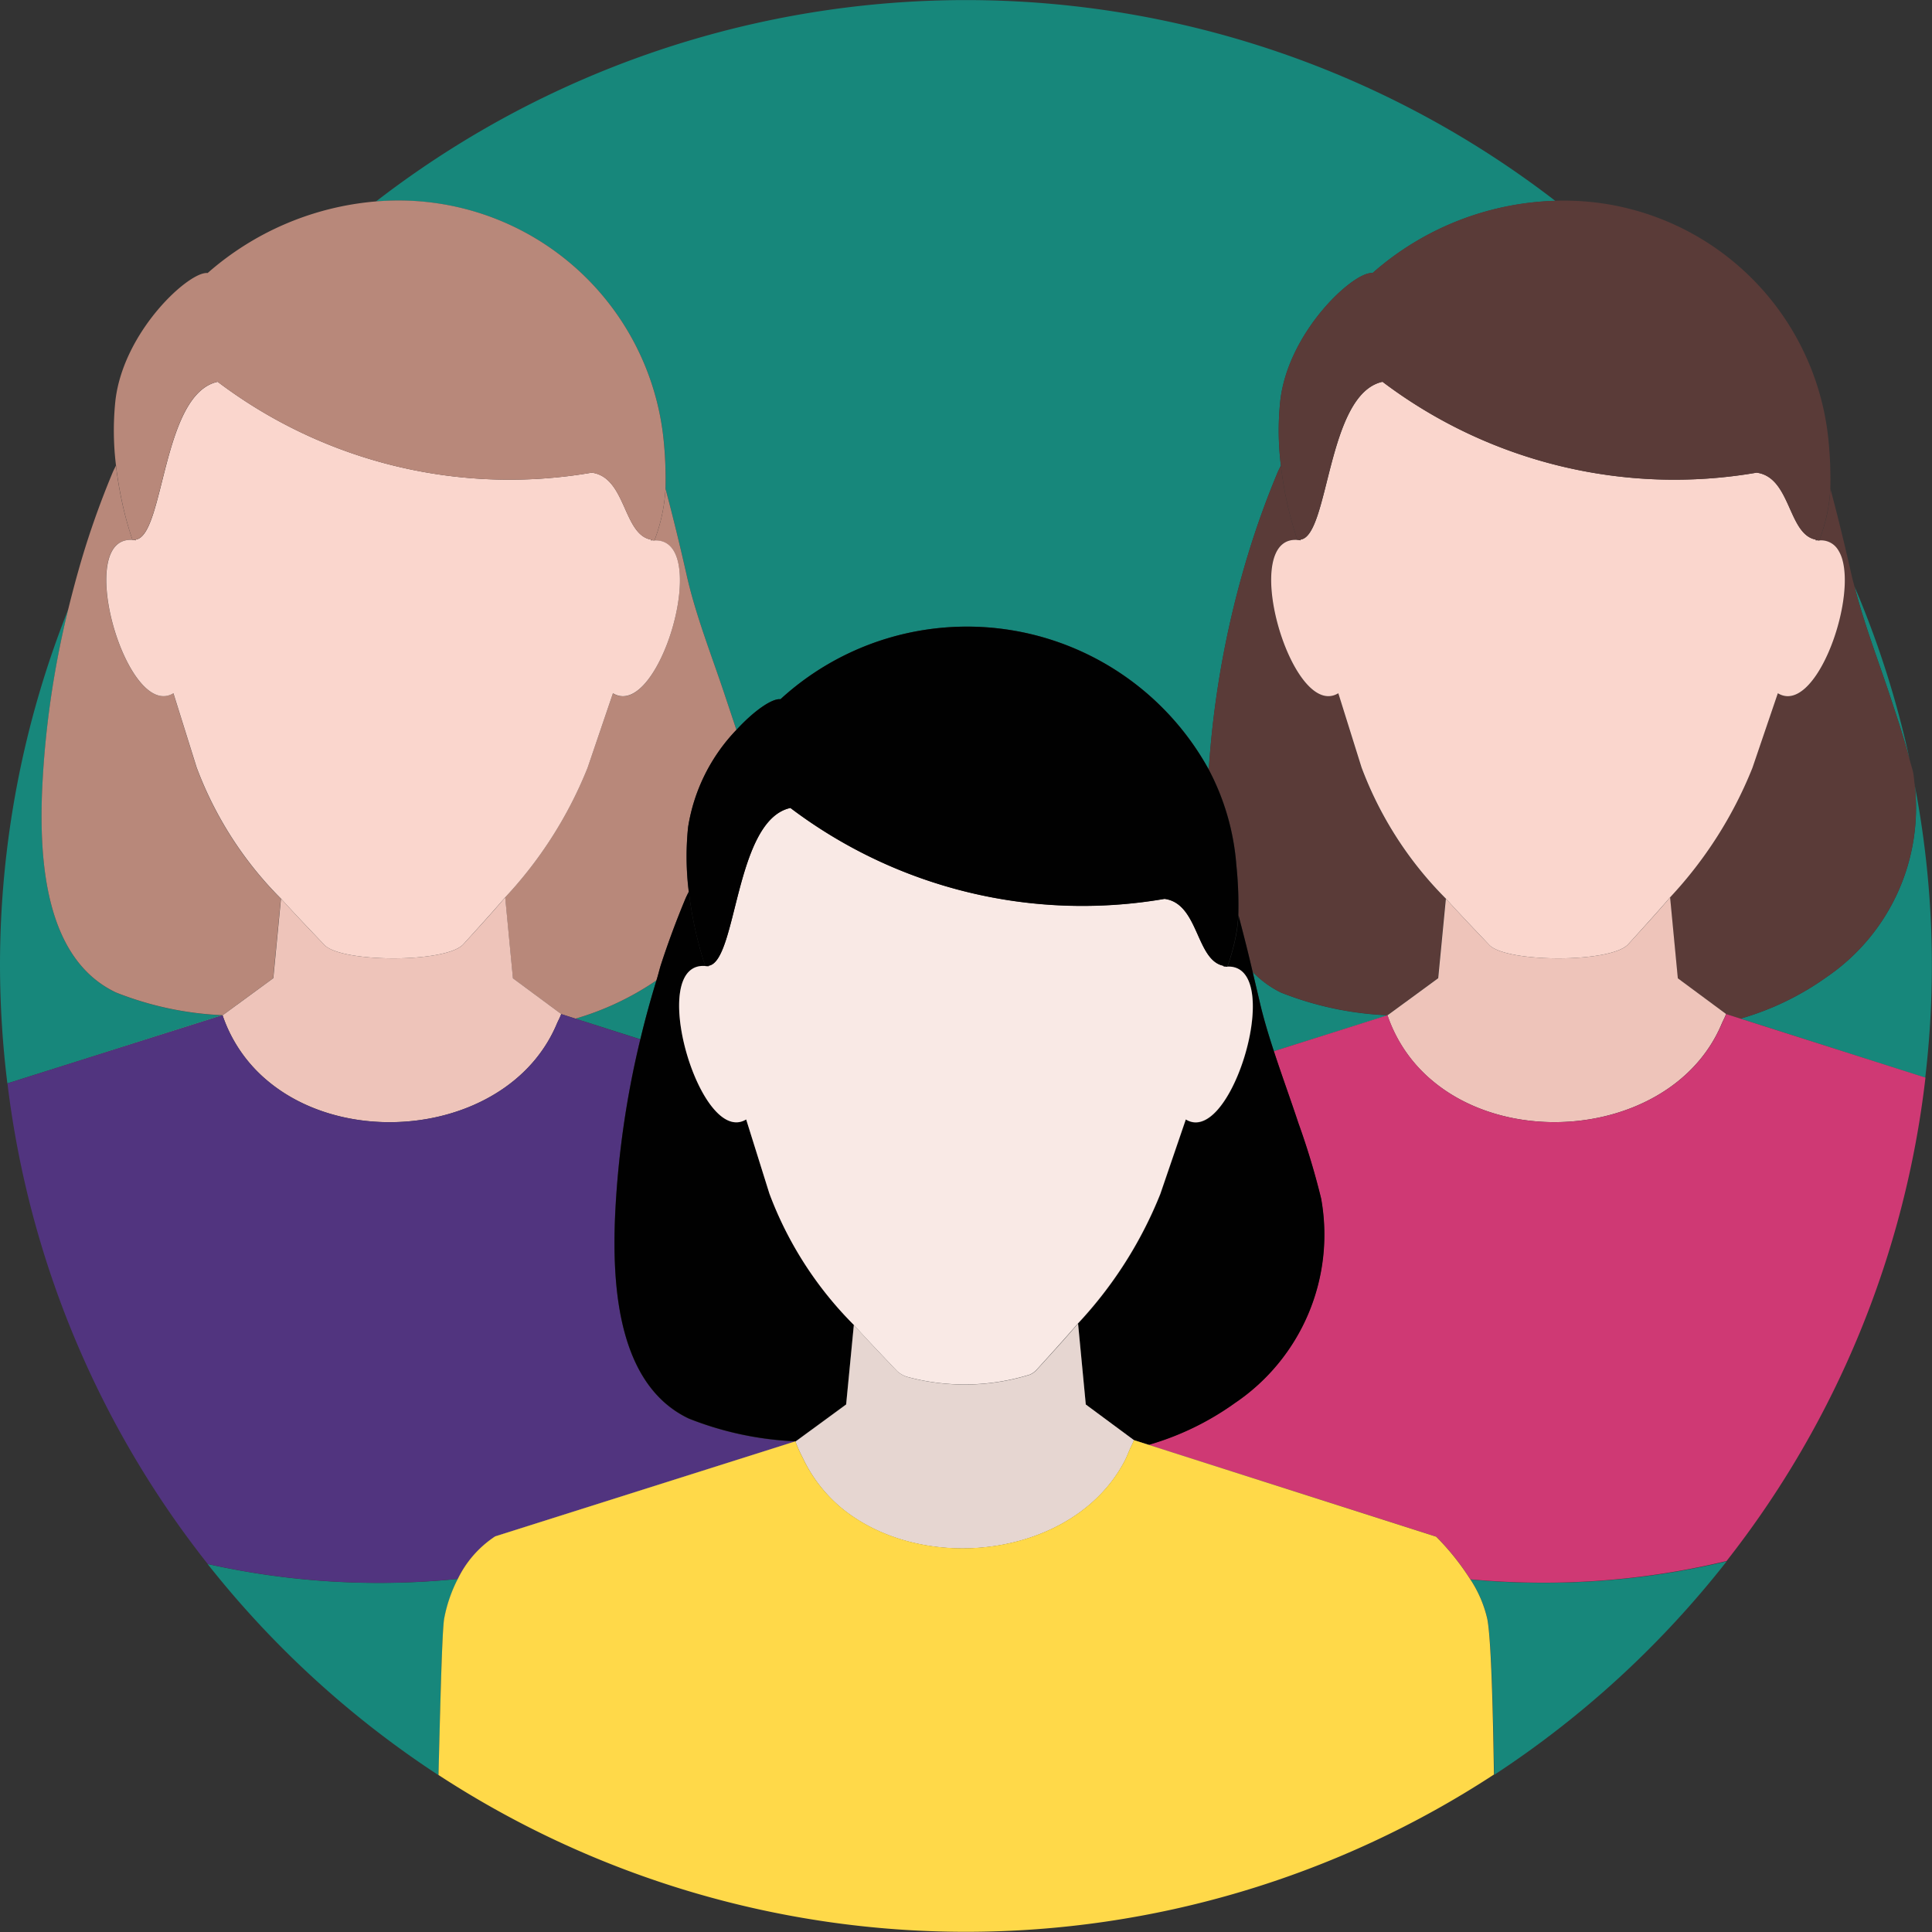 <svg xmlns="http://www.w3.org/2000/svg" viewBox="0 0 68 68">
  <rect x="0" y="0" width="68" height="68" fill="#333333" stroke="none"/>
  <defs>
    <style>
      .cls-1 {
        fill: #17877b;
      }

      .cls-2 {
        fill: #5a3b38;
      }

      .cls-3 {
        fill: #eec4ba;
      }

      .cls-4 {
        fill: #cf3974;
      }

      .cls-5 {
        fill: #fad6cd;
      }

      .cls-6 {
        fill: #b8887a;
      }

      .cls-7 {
        fill: #51347f;
      }

      .cls-8 {
        fill: #010101;
      }

      .cls-9 {
        fill: #e6d6d1;
      }

      .cls-10 {
        fill: #ffd949;
      }

      .cls-11 {
        fill: #f9e9e5;
      }
    </style>
  </defs>
  <g id="GEOJIT_ICONS-08" data-name="GEOJIT ICONS-08" transform="translate(-16.338 -17)">
    <path id="Path_24009" data-name="Path 24009" class="cls-1" d="M24.171,52.734a11.479,11.479,0,0,1-3.752-.8c-2.486-1.18-2.691-4.623-2.6-7.035a32.817,32.817,0,0,1,.924-6.46A33.89,33.89,0,0,0,16.338,51a34.283,34.283,0,0,0,.259,4.131Z"/>
    <path id="Path_24010" data-name="Path 24010" class="cls-1" d="M39.693,32.443a13.767,13.767,0,0,1,.07,1.762c.271,1.015.518,2.036.749,3.059.325,1.437.894,2.858,1.359,4.264.128.387.26.774.386,1.162.631-.687,1.261-1.113,1.551-1.08h0a9.712,9.712,0,0,1,15.075,2.474,33.471,33.471,0,0,1,1.56-8.134q.382-1.172.858-2.311c.034-.082.079-.167.12-.251a10.045,10.045,0,0,1-.022-2.275c.28-2.457,2.6-4.578,3.247-4.5h0a10.174,10.174,0,0,1,6.433-2.543,33.967,33.967,0,0,0-41.51.023A9.376,9.376,0,0,1,39.693,32.443Z"/>
    <path id="Path_24011" data-name="Path 24011" class="cls-1" d="M83.73,44.613a7.21,7.21,0,0,1-3.095,6.773A9.914,9.914,0,0,1,77.6,52.853l6.5,2.079a33.621,33.621,0,0,0-.374-10.318Z"/>
    <path id="Path_24012" data-name="Path 24012" class="cls-1" d="M83.554,43.745a33.739,33.739,0,0,0-1.94-6.094c.333,1.305.834,2.6,1.256,3.876C83.113,42.261,83.36,43,83.554,43.745Z"/>
    <path id="Path_24013" data-name="Path 24013" class="cls-1" d="M31.973,73.973a5.059,5.059,0,0,1,.483-1.4,27.609,27.609,0,0,1-8.811-.525,34.172,34.172,0,0,0,8.131,7.435C31.836,76.885,31.9,74.344,31.973,73.973Z"/>
    <path id="Path_24014" data-name="Path 24014" class="cls-1" d="M60.428,51.209c.081.352.166.7.246,1.055.132.582.308,1.16.5,1.737l4-1.266a11.479,11.479,0,0,1-3.752-.8A3.584,3.584,0,0,1,60.428,51.209Z"/>
    <path id="Path_24015" data-name="Path 24015" class="cls-1" d="M36.6,52.853l2.276.727q.251-1.05.567-2.073A10,10,0,0,1,36.6,52.853Z"/>
    <path id="Path_24016" data-name="Path 24016" class="cls-1" d="M70.655,72.711q-1.3,0-2.564-.119a4.244,4.244,0,0,1,.6,1.4c.132.691.2,3.067.238,5.477a34.175,34.175,0,0,0,8.184-7.517A27.578,27.578,0,0,1,70.655,72.711Z"/>
    <path id="Path_24017" data-name="Path 24017" class="cls-2" d="M80.24,36.023a.861.861,0,0,1,.117,0,.67.67,0,0,1-.117-.032c0,.01,0,.02,0,.031Z"/>
    <path id="Path_24018" data-name="Path 24018" class="cls-2" d="M80.371,36.025a.7.7,0,0,1,.651.318,1.227,1.227,0,0,1,.158.349c.463,1.615-.983,5.5-2.269,4.712l-.894,2.62a14.621,14.621,0,0,1-2.9,4.56l.272,2.848,1.7,1.258.508.162a9.914,9.914,0,0,0,3.036-1.467,7.21,7.21,0,0,0,3.095-6.773c-.021-.144-.025-.287-.056-.431s-.082-.291-.12-.437c-.194-.749-.441-1.484-.684-2.218-.423-1.279-.923-2.571-1.256-3.876-.033-.129-.073-.258-.1-.388-.231-1.023-.478-2.044-.749-3.059a5.688,5.688,0,0,1-.2,1.227C80.509,35.621,80.449,35.816,80.371,36.025Z"/>
    <path id="Path_24019" data-name="Path 24019" class="cls-2" d="M63.438,41.4c-1.666,1.012-3.6-5.786-1.325-5.382,0-.009,0-.018,0-.027A.31.31,0,0,1,62,36a12.873,12.873,0,0,1-.579-2.612c-.041.084-.086.169-.12.251q-.475,1.138-.858,2.311a33.471,33.471,0,0,0-1.56,8.134,8.583,8.583,0,0,1,.972,3.359,13.768,13.768,0,0,1,.07,1.762c.178.666.349,1.333.5,2a3.584,3.584,0,0,0,.99.723,11.479,11.479,0,0,0,3.752.8l.005,0,1.776-1.3.27-2.8a12.956,12.956,0,0,1-2.969-4.621Z"/>
    <path id="Path_24020" data-name="Path 24020" class="cls-3" d="M77.6,52.853l-.508-.162-1.7-1.258-.272-2.848c-.5.585-1.011,1.14-1.475,1.651-.6.663-4.292.651-4.888.024-.5-.522-1.018-1.066-1.529-1.631l-.27,2.8-1.776,1.3-.005,0L61.17,54h0l2.685-.85h0l1.316-.417h0v0a5.149,5.149,0,0,0,1.6,2.32c3,2.494,8.6,1.713,10.167-2.026.048-.114.11-.217.15-.337l.507.162.892.285h0L84.1,54.932h0Z"/>
    <path id="Path_24021" data-name="Path 24021" class="cls-4" d="M78.491,53.138h0l-.892-.285-.507-.162c-.04.119-.1.223-.15.337-1.572,3.739-7.171,4.52-10.167,2.026a5.149,5.149,0,0,1-1.6-2.32v0h0l-1.316.417h0L61.171,54c.277.848.586,1.69.862,2.527a26.2,26.2,0,0,1,.8,2.655,7.151,7.151,0,0,1-3.039,7.2,9.914,9.914,0,0,1-3.036,1.467l10.133,3.238h0a8.912,8.912,0,0,1,1.2,1.5h0q1.266.117,2.564.119a27.578,27.578,0,0,0,6.453-.764h0a33.82,33.82,0,0,0,7-17.014Z"/>
    <path id="Path_24022" data-name="Path 24022" class="cls-5" d="M78.912,41.4c1.286.785,2.732-3.1,2.269-4.712a1.227,1.227,0,0,0-.158-.349.7.7,0,0,0-.651-.318v0c-.005,0-.008,0-.013,0a.861.861,0,0,0-.117,0h0c0-.01,0-.02,0-.031-.978-.19-.865-2.193-2.076-2.355A17.033,17.033,0,0,1,65,30.438c-1.964.425-1.873,5.417-2.883,5.553,0,.009,0,.018,0,.027-2.275-.4-.341,6.394,1.325,5.382l.816,2.607a12.956,12.956,0,0,0,2.969,4.621c.511.564,1.033,1.108,1.529,1.631.6.628,4.286.64,4.888-.024.463-.511.97-1.066,1.475-1.651a14.621,14.621,0,0,0,2.9-4.56Z"/>
    <path id="Path_24023" data-name="Path 24023" class="cls-2" d="M64.646,26.61h0c-.644-.075-2.967,2.046-3.247,4.5a10.045,10.045,0,0,0,.022,2.275A12.873,12.873,0,0,0,62,36a.31.31,0,0,0,.113-.01c1.01-.135.919-5.127,2.883-5.553a17.033,17.033,0,0,0,13.168,3.2c1.211.162,1.1,2.164,2.076,2.355a.67.67,0,0,0,.117.032c.005,0,.008,0,.013,0v0c.077-.209.137-.4.189-.594a5.688,5.688,0,0,0,.2-1.227,13.767,13.767,0,0,0-.07-1.762,9.355,9.355,0,0,0-9.614-8.375A10.174,10.174,0,0,0,64.646,26.61Z"/>
    <path id="Path_24024" data-name="Path 24024" class="cls-6" d="M39.6,50.95q.382-1.172.858-2.311c.034-.082.079-.167.12-.251a10.049,10.049,0,0,1-.022-2.275,6.375,6.375,0,0,1,1.7-3.424c-.126-.389-.258-.775-.386-1.162-.464-1.406-1.034-2.827-1.359-4.264-.231-1.023-.478-2.044-.749-3.059a5.973,5.973,0,0,1-.391,1.821c2.051-.1.166,6.372-1.46,5.379l-.894,2.62a14.621,14.621,0,0,1-2.9,4.56l.272,2.848,1.7,1.258.508.162a10.007,10.007,0,0,0,2.844-1.345C39.5,51.323,39.545,51.133,39.6,50.95Z"/>
    <path id="Path_24025" data-name="Path 24025" class="cls-6" d="M20.419,51.931a11.479,11.479,0,0,0,3.752.8l.005,0,1.776-1.3.27-2.8a12.956,12.956,0,0,1-2.969-4.621L22.438,41.4c-1.666,1.012-3.6-5.786-1.325-5.382,0-.009,0-.018,0-.027A.31.31,0,0,1,21,36a11.8,11.8,0,0,1-.4-1.486c-.069-.338-.134-.718-.181-1.126-.041.084-.086.169-.12.251q-.475,1.138-.858,2.311c-.265.813-.492,1.646-.7,2.486a32.817,32.817,0,0,0-.924,6.46C17.728,47.309,17.932,50.751,20.419,51.931Z"/>
    <path id="Path_24026" data-name="Path 24026" class="cls-6" d="M39.24,36.023a.861.861,0,0,1,.117,0,.67.67,0,0,1-.117-.032c0,.01,0,.02,0,.031Z"/>
    <path id="Path_24027" data-name="Path 24027" class="cls-3" d="M22.856,53.151h0l1.316-.417h0v0a5.149,5.149,0,0,0,1.6,2.32c3,2.494,8.6,1.713,10.167-2.026.048-.114.11-.217.15-.337l.507.162.892.285h0l1.385.443h0L36.6,52.853l-.508-.162-1.7-1.258-.272-2.848c-.5.585-1.011,1.14-1.475,1.651-.6.663-4.292.651-4.888.024-.5-.522-1.018-1.066-1.529-1.631l-.27,2.8-1.776,1.3-.005,0-7.574,2.4h0Z"/>
    <path id="Path_24028" data-name="Path 24028" class="cls-7" d="M29.655,72.711a27.832,27.832,0,0,0,2.8-.141h0a3.75,3.75,0,0,1,1.311-1.491l10.566-3.345a11.48,11.48,0,0,1-3.752-.8c-2.486-1.18-2.691-4.623-2.6-7.035a32.775,32.775,0,0,1,.893-6.316l-1.385-.443h0l-.892-.285-.507-.162c-.04.119-.1.223-.15.337-1.572,3.739-7.171,4.52-10.167,2.026a5.149,5.149,0,0,1-1.6-2.32v0h0l-1.316.417h0L16.6,55.132a33.823,33.823,0,0,0,7.048,16.913h0A27.6,27.6,0,0,0,29.655,72.711Z"/>
    <path id="Path_24029" data-name="Path 24029" class="cls-5" d="M37.912,41.4c1.626.992,3.511-5.475,1.46-5.379v0c-.005,0-.008,0-.013,0a.861.861,0,0,0-.117,0h0c0-.01,0-.02,0-.031-.978-.19-.865-2.193-2.076-2.355A17.033,17.033,0,0,1,24,30.438c-1.964.425-1.873,5.417-2.883,5.553,0,.009,0,.018,0,.027-2.275-.4-.341,6.394,1.325,5.382l.816,2.607a12.956,12.956,0,0,0,2.969,4.621c.511.564,1.033,1.108,1.529,1.631.6.628,4.286.64,4.888-.024.463-.511.97-1.066,1.475-1.651a14.621,14.621,0,0,0,2.9-4.56Z"/>
    <path id="Path_24030" data-name="Path 24030" class="cls-6" d="M21,36a.31.31,0,0,0,.113-.01c1.01-.135.919-5.127,2.883-5.553a17.033,17.033,0,0,0,13.168,3.2c1.211.162,1.1,2.164,2.076,2.355a.67.67,0,0,0,.117.032c.005,0,.008,0,.013,0v0a5.973,5.973,0,0,0,.391-1.821,13.767,13.767,0,0,0-.07-1.762A9.376,9.376,0,0,0,29.569,24.09a10.256,10.256,0,0,0-5.923,2.52h0c-.644-.075-2.967,2.046-3.247,4.5a10.045,10.045,0,0,0,.022,2.275c.047.408.112.789.181,1.126A11.793,11.793,0,0,0,21,36Z"/>
    <path id="Path_24031" data-name="Path 24031" class="cls-8" d="M59.4,51.024h0a.86.86,0,0,1,.117,0,.671.671,0,0,1-.117-.032C59.4,51,59.4,51.014,59.4,51.024Z"/>
    <path id="Path_24032" data-name="Path 24032" class="cls-8" d="M60.428,51.209c-.155-.671-.326-1.338-.5-2a5.685,5.685,0,0,1-.173,1.11,6.876,6.876,0,0,1-.218.711c1.1-.051,1.071,1.755.558,3.317h0c-.448,1.362-1.26,2.524-2.017,2.062l-.894,2.62a14.622,14.622,0,0,1-2.9,4.56l.272,2.848,1.7,1.258.508.162A9.914,9.914,0,0,0,59.8,66.386a7.151,7.151,0,0,0,3.039-7.2,26.2,26.2,0,0,0-.8-2.655c-.276-.836-.585-1.679-.862-2.527h0c-.188-.576-.365-1.155-.5-1.737C60.594,51.912,60.509,51.561,60.428,51.209Z"/>
    <path id="Path_24033" data-name="Path 24033" class="cls-8" d="M42.6,56.4c-.8.487-1.662-.838-2.088-2.3h0c-.459-1.57-.416-3.3.763-3.086,0-.009,0-.018,0-.027a.31.31,0,0,1-.113.01s-.109-.3-.238-.8a13.439,13.439,0,0,1-.341-1.814c-.041.084-.086.169-.12.251q-.475,1.138-.858,2.311c-.06.183-.1.373-.161.558q-.314,1.024-.567,2.073h0a32.775,32.775,0,0,0-.893,6.316c-.093,2.412.111,5.855,2.6,7.035a11.48,11.48,0,0,0,3.752.8l.005,0,1.776-1.3.271-2.8a12.956,12.956,0,0,1-2.969-4.621Z"/>
    <path id="Path_24034" data-name="Path 24034" class="cls-9" d="M31.973,73.974a5.058,5.058,0,0,1,.483-1.4h0a3.75,3.75,0,0,1,1.311-1.491l9.25-2.928h0l1.316-.417h0v0a5.14,5.14,0,0,0,.257.573h0a5.158,5.158,0,0,0,1.34,1.746c2.887,2.4,8.2,1.77,9.989-1.626h0c.067-.128.121-.265.178-.4.048-.114.11-.217.15-.337l.507.162.892.285h0l9.242,2.953h0L56.762,67.853l-.508-.162-1.7-1.258-.272-2.848c-.5.585-1.011,1.14-1.475,1.651a.767.767,0,0,1-.21.146h0a7.752,7.752,0,0,1-4.325.082h0a.951.951,0,0,1-.352-.2c-.5-.522-1.018-1.066-1.529-1.631l-.271,2.8-1.776,1.3-.005,0L33.767,71.078a3.75,3.75,0,0,0-1.311,1.491h0a5.059,5.059,0,0,0-.483,1.4c-.071.371-.137,2.912-.2,5.507h0C31.837,76.886,31.9,74.345,31.973,73.974Z"/>
    <path id="Path_24035" data-name="Path 24035" class="cls-10" d="M68.687,73.987a4.244,4.244,0,0,0-.6-1.4h0a8.913,8.913,0,0,0-1.2-1.5h0l-9.242-2.953h0l-.892-.285-.507-.162c-.04.119-.1.223-.15.337-.057.135-.111.273-.178.4h0c-1.789,3.4-7.1,4.029-9.989,1.626a5.158,5.158,0,0,1-1.34-1.746h0a5.14,5.14,0,0,1-.257-.573v0h0l-1.316.417h0l-9.25,2.928a3.75,3.75,0,0,0-1.311,1.491h0a5.058,5.058,0,0,0-.483,1.4c-.071.371-.136,2.912-.2,5.507a33.972,33.972,0,0,0,37.148-.016h0C68.883,77.054,68.819,74.678,68.687,73.987Z"/>
    <path id="Path_24036" data-name="Path 24036" class="cls-11" d="M58.074,56.4c.757.462,1.569-.7,2.017-2.062h0c.514-1.562.538-3.368-.558-3.317v0c-.005,0-.008,0-.013,0a.86.86,0,0,0-.117,0h0c0-.01,0-.02,0-.031-.978-.19-.865-2.193-2.076-2.355a17.033,17.033,0,0,1-13.168-3.2c-1.964.425-1.873,5.417-2.883,5.553,0,.009,0,.018,0,.027-1.18-.21-1.223,1.515-.763,3.086h0c.427,1.458,1.286,2.783,2.088,2.3l.816,2.607a12.956,12.956,0,0,0,2.969,4.621c.511.564,1.033,1.108,1.529,1.631a.951.951,0,0,0,.352.2h0a7.752,7.752,0,0,0,4.325-.082h0a.767.767,0,0,0,.21-.146c.463-.511.97-1.066,1.475-1.651a14.622,14.622,0,0,0,2.9-4.56Z"/>
    <path id="Path_24037" data-name="Path 24037" class="cls-8" d="M40.583,48.388a13.439,13.439,0,0,0,.341,1.814c.129.495.238.8.238.8a.31.31,0,0,0,.113-.01c1.01-.135.919-5.127,2.883-5.553a17.033,17.033,0,0,0,13.168,3.2c1.211.162,1.1,2.165,2.076,2.355a.671.671,0,0,0,.117.032c.005,0,.008,0,.013,0v0a6.876,6.876,0,0,0,.218-.711,5.685,5.685,0,0,0,.173-1.11,13.768,13.768,0,0,0-.07-1.762,8.583,8.583,0,0,0-.972-3.359A9.712,9.712,0,0,0,43.808,41.61h0c-.29-.034-.92.393-1.551,1.08a6.375,6.375,0,0,0-1.7,3.424A10.051,10.051,0,0,0,40.583,48.388Z"/>
  </g>
</svg>
